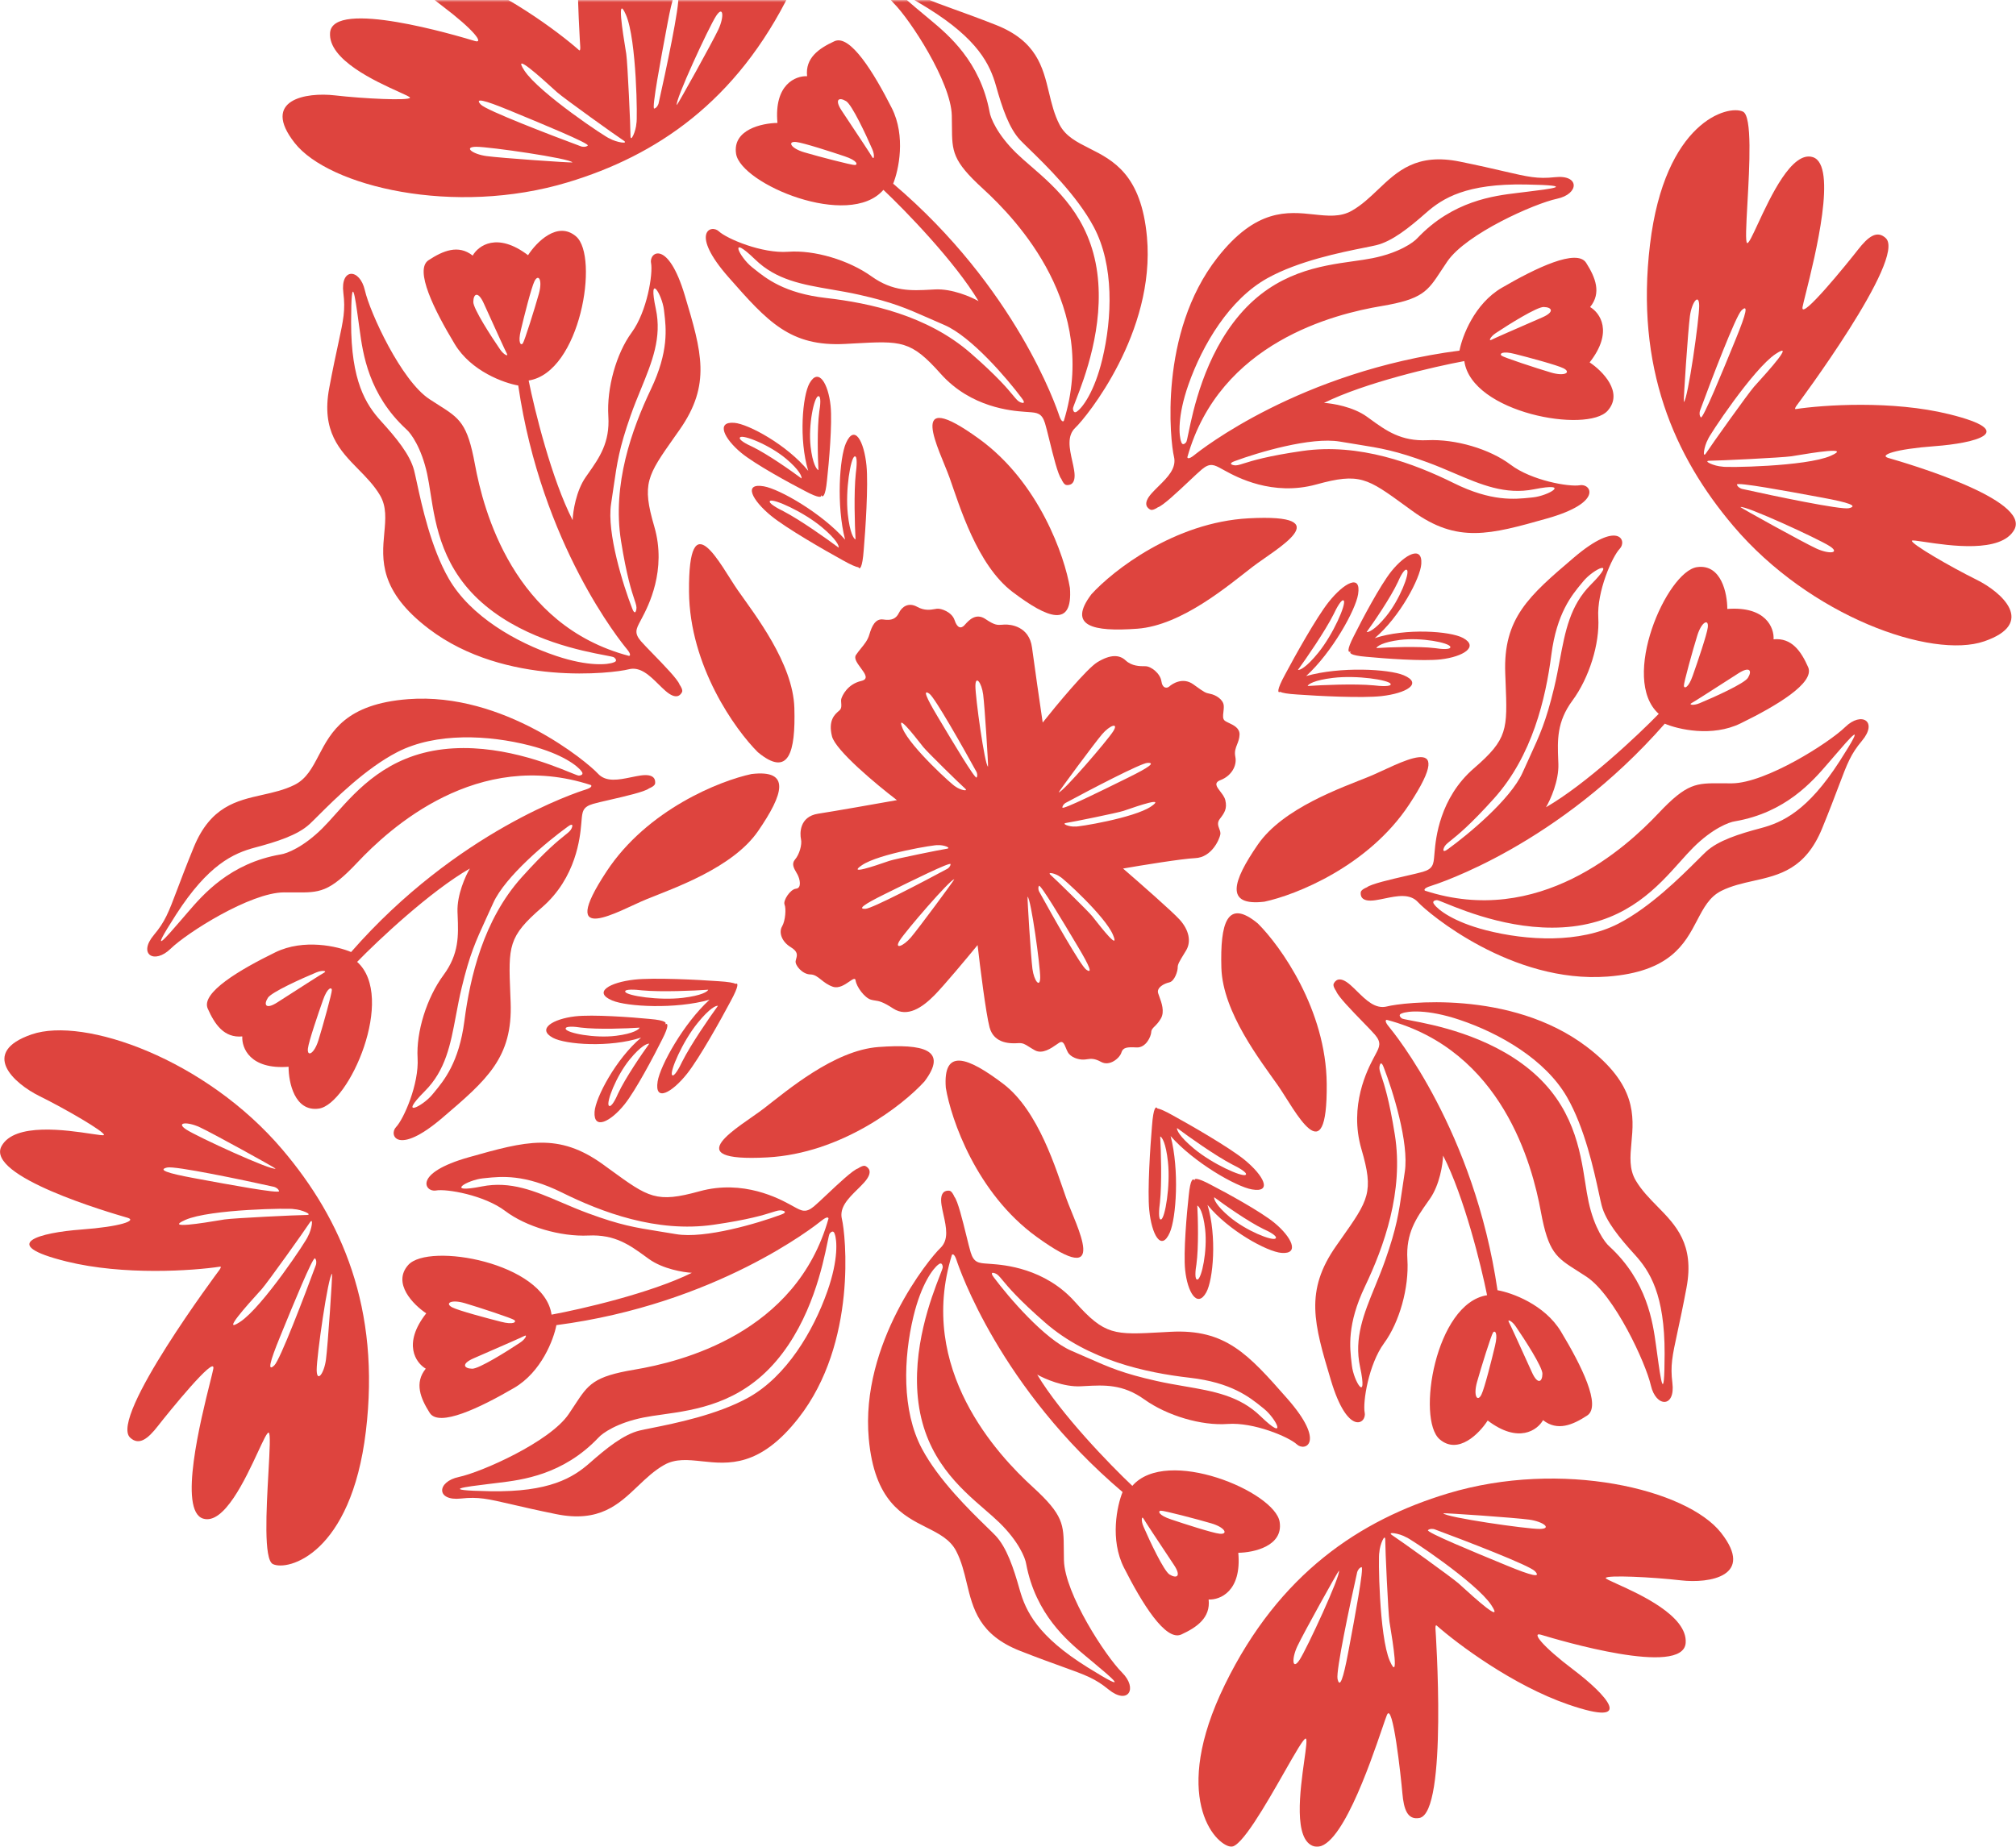 <?xml version="1.0" encoding="UTF-8"?> <svg xmlns="http://www.w3.org/2000/svg" width="454" height="416" viewBox="0 0 454 416" fill="none"> <mask id="mask0_2798_36055" style="mask-type:alpha" maskUnits="userSpaceOnUse" x="-671" y="0" width="1524" height="1034"> <rect x="-670.314" width="1522.63" height="1033.79" fill="#B69256"></rect> </mask> <g mask="url(#mask0_2798_36055)"> <path fill-rule="evenodd" clip-rule="evenodd" d="M201.985 180.234C197.439 176.767 188.15 169.035 187.358 165.843C186.469 162.263 187.995 160.935 188.833 160.207C188.928 160.123 189.015 160.048 189.088 159.978C189.537 159.548 189.486 158.92 189.44 158.338C189.412 157.996 189.386 157.671 189.463 157.41C189.671 156.707 190.819 154.112 193.967 153.383C195.709 152.98 194.803 151.756 193.84 150.455C193.063 149.405 192.248 148.304 192.758 147.543C193.14 146.971 193.543 146.477 193.93 146.002C194.697 145.062 195.403 144.196 195.771 142.949C196.325 141.072 197.113 139.264 198.942 139.549C200.771 139.833 201.8 139.372 202.45 138.033C203.1 136.695 204.571 135.599 206.544 136.691C208.196 137.606 209.564 137.363 210.508 137.196C210.692 137.163 210.859 137.133 211.009 137.116C211.934 137.006 214.363 137.85 214.969 139.687C215.575 141.523 216.431 141.648 217.177 140.848C217.233 140.788 217.294 140.72 217.361 140.646C218.177 139.741 219.764 137.981 221.927 139.444C224.015 140.858 224.602 140.811 225.721 140.722C225.855 140.711 225.997 140.7 226.15 140.691C227.579 140.602 231.775 141.075 232.406 145.852C232.91 149.674 234.221 158.715 234.814 162.758C237.928 158.831 244.747 150.616 247.112 149.171C250.067 147.365 252.083 147.45 253.483 148.756C254.883 150.061 256.664 150.077 257.94 150.071C259.217 150.066 261.287 151.696 261.54 153.429C261.794 155.162 262.836 155.087 263.362 154.604C263.887 154.121 266.304 152.412 268.725 154.146C268.878 154.256 269.022 154.359 269.158 154.457C271.175 155.905 271.422 156.082 272.554 156.296C273.762 156.525 275.5 157.548 275.589 158.977C275.619 159.476 275.56 159.963 275.506 160.413C275.404 161.254 275.318 161.964 275.862 162.373C276.073 162.533 276.394 162.683 276.753 162.852C277.812 163.349 279.208 164.005 279.144 165.51C279.108 166.382 278.847 167.044 278.596 167.68C278.267 168.514 277.956 169.302 278.194 170.458C278.614 172.495 277.3 174.785 274.856 175.721C273.296 176.319 273.985 177.216 274.805 178.286C275.27 178.893 275.778 179.556 275.942 180.25C276.396 182.17 275.733 183.121 274.696 184.473C274.058 185.305 274.325 186.018 274.579 186.697C274.738 187.122 274.892 187.533 274.818 187.952C274.623 189.043 272.908 193.127 269.16 193.297C266.161 193.432 257.077 194.917 252.91 195.643C256.501 198.743 264.086 205.393 265.696 207.195C267.71 209.447 268.343 212.056 267.098 214.112C266.925 214.399 266.762 214.665 266.611 214.912C265.682 216.43 265.195 217.228 265.218 217.893C265.245 218.666 264.552 221.012 263.323 221.287C262.095 221.562 260.423 222.472 260.816 223.735C260.882 223.948 260.974 224.198 261.075 224.475C261.576 225.839 262.318 227.86 261.439 229.403C260.934 230.287 260.426 230.794 260.027 231.191C259.589 231.627 259.284 231.931 259.262 232.458C259.22 233.466 258.072 236.06 255.939 235.941C253.806 235.822 252.881 235.931 252.535 237.105C252.189 238.278 249.937 240.291 247.964 239.199C246.449 238.36 245.63 238.478 244.806 238.597C244.556 238.632 244.307 238.668 244.037 238.678C242.877 238.718 241.118 238.199 240.456 236.983C240.287 236.672 240.149 236.337 240.021 236.022C239.646 235.108 239.342 234.366 238.525 234.883C238.367 234.984 238.18 235.114 237.972 235.259C236.741 236.119 234.738 237.518 233.05 236.583C232.487 236.271 232.057 235.999 231.697 235.771C230.799 235.201 230.338 234.909 229.318 234.972C227.889 235.06 223.871 235.278 222.846 231.405C222.026 228.306 220.707 217.766 220.15 212.883C217.824 215.725 212.626 221.962 210.443 224.174C207.714 226.939 204.35 229.262 201.142 227.168C198.779 225.625 197.936 225.5 197.092 225.375C196.791 225.33 196.49 225.285 196.119 225.176C194.712 224.761 192.885 222.309 192.679 220.845C192.588 220.195 192.043 220.569 191.253 221.111C190.265 221.79 188.892 222.732 187.542 222.263C186.404 221.867 185.615 221.238 184.915 220.68C184.12 220.047 183.439 219.505 182.492 219.497C180.712 219.482 179.015 217.451 179.175 216.478C179.204 216.304 179.252 216.132 179.3 215.96C179.523 215.167 179.748 214.365 178.06 213.343C176.004 212.099 175.35 209.993 176.117 208.689C176.885 207.386 177.06 204.632 176.681 203.755C176.302 202.878 177.954 200.305 179.265 200.182C180.577 200.059 180.158 198.022 179.579 196.959C179.501 196.815 179.416 196.67 179.331 196.523C178.783 195.581 178.2 194.577 179.036 193.611C180.004 192.493 180.661 190.264 180.386 189.036C180.111 187.807 179.977 183.941 184.25 183.289C187.668 182.768 197.497 181.035 201.985 180.234ZM221.405 156.432C221.757 159.112 222.582 172.246 222.5 172.698C221.735 172.279 219.629 156.949 219.66 154.479C219.69 152.009 221.053 153.753 221.405 156.432ZM209.314 156.282C210.54 157.161 216.894 168.391 219.917 173.895C220.033 174.144 220.198 174.739 219.93 175.137C219.616 175.601 214.451 166.943 211.658 162.262L211.108 161.341C208.513 156.996 207.781 155.184 209.314 156.282ZM215.158 177.165C214.803 177.134 205.063 168.367 203.272 164.108C201.681 160.327 205.871 165.666 207.475 167.71C207.677 167.968 207.838 168.173 207.942 168.301C208.864 169.445 216.336 176.751 217.293 177.577C218.251 178.403 216.138 177.934 215.158 177.165ZM248.167 165.418C246.417 167.477 238.594 178.06 238.418 178.484C239.287 178.547 249.378 166.816 250.694 164.725C252.009 162.634 249.918 163.358 248.167 165.418ZM239.937 180.877C245.465 177.896 256.897 171.914 258.404 171.842C260.288 171.752 258.689 172.876 254.151 175.116L253.189 175.591C248.302 178.006 239.264 182.473 239.253 181.913C239.243 181.434 239.705 181.023 239.937 180.877ZM259.214 181.667C255.397 184.271 242.458 186.346 242.143 186.18C240.902 186.293 238.874 185.54 240.126 185.366C241.379 185.192 251.62 183.113 253.015 182.653C253.172 182.602 253.419 182.517 253.728 182.41C256.185 181.564 262.603 179.355 259.214 181.667ZM214.897 198.073C214.721 198.497 206.897 209.08 205.147 211.139C203.397 213.198 201.306 213.923 202.621 211.832C203.936 209.741 214.027 198.01 214.897 198.073ZM194.911 204.715C196.418 204.643 207.85 198.661 213.377 195.68C213.609 195.534 214.071 195.123 214.061 194.644C214.05 194.084 205.012 198.551 200.125 200.966L199.164 201.441C194.626 203.681 193.027 204.805 194.911 204.715ZM211.172 190.377C210.856 190.211 197.917 192.286 194.101 194.89C190.712 197.201 197.129 194.992 199.586 194.147L199.586 194.147L199.587 194.146L199.59 194.145C199.898 194.039 200.143 193.955 200.299 193.904C201.694 193.444 211.936 191.365 213.188 191.191C214.441 191.017 212.412 190.263 211.172 190.377ZM232.504 218.246C232.153 215.567 231.327 202.432 231.41 201.98C232.174 202.4 234.28 217.73 234.25 220.2C234.219 222.669 232.856 220.926 232.504 218.246ZM233.992 200.783C237.015 206.288 243.369 217.517 244.595 218.396C246.129 219.495 245.396 217.682 242.801 213.338L242.251 212.417L242.251 212.417C239.458 207.735 234.293 199.078 233.98 199.542C233.711 199.939 233.876 200.535 233.992 200.783ZM250.638 210.57C248.846 206.312 239.106 197.545 238.751 197.513C237.771 196.744 235.659 196.276 236.616 197.102C237.573 197.928 245.045 205.234 245.968 206.377C246.071 206.505 246.232 206.71 246.434 206.968L246.434 206.969C248.039 209.013 252.229 214.352 250.638 210.57Z" fill="#DE443E"></path> <path fill-rule="evenodd" clip-rule="evenodd" d="M100.743 -6.492C113.246 -2.19 125.742 7.176 130.427 11.322C130.681 11.498 130.695 10.848 130.67 10.501C130.67 10.501 127.835 -30.888 134.297 -32.042C136.989 -32.523 137.808 -30.113 138.13 -26.448C138.451 -22.782 140.285 -5.663 141.607 -8.844C141.807 -9.326 142.168 -10.384 142.661 -11.827L142.661 -11.827C145.419 -19.903 152.289 -40.015 157.991 -38.44C162.74 -37.129 161.153 -25.78 160.215 -19.071C159.825 -16.285 159.548 -14.299 159.882 -14.163C160.307 -13.99 162.252 -17.404 164.716 -21.727L164.716 -21.727L164.716 -21.727L164.717 -21.727L164.717 -21.727C168.851 -28.982 174.445 -38.796 176.758 -38.513C180.451 -38.061 190.353 -27.105 178.107 -2.026C165.861 23.053 147.641 35.091 127.903 41.055C102.282 48.797 74.064 42.002 66.37 32.207C58.675 22.413 68.989 20.738 75.4 21.482C81.812 22.227 92.123 22.719 92.331 22.015C92.38 21.848 91.361 21.387 89.785 20.675C84.718 18.384 73.892 13.491 74.329 7.394C74.884 -0.349 102.991 8.057 106.664 9.155L106.941 9.238C109.052 9.861 106.777 6.766 99.583 1.327C92.389 -4.111 85.114 -11.869 100.743 -6.492ZM161.769 6.66C160.4 9.572 152.788 23.266 152.415 23.666C151.919 22.755 159.657 6.037 161.275 3.581C162.892 1.125 163.138 3.748 161.769 6.66ZM148.302 23.34C149.944 16.045 153.129 1.019 152.727 -0.732C152.225 -2.92 151.45 -0.726 150.341 5.195L150.105 6.45C148.906 12.829 146.689 24.624 147.335 24.457C147.887 24.314 148.21 23.652 148.302 23.34ZM140.959 3.337C143.398 8.902 143.575 27.317 143.319 27.752C143.234 29.512 141.969 32.327 141.984 30.546C141.999 28.765 141.336 14.16 141.034 12.158C141 11.934 140.943 11.581 140.871 11.138L140.87 11.135C140.295 7.607 138.794 -1.606 140.959 3.337ZM128.914 36.588C128.376 36.683 112.746 35.597 109.559 35.157C106.371 34.718 104.307 33.081 107.247 33.064C110.188 33.047 128.421 35.675 128.914 36.588ZM108.307 23.576C109.556 24.867 123.888 30.391 130.898 32.991C131.211 33.084 131.941 33.174 132.363 32.789C132.854 32.339 121.757 27.766 115.757 25.293L114.577 24.807C109.008 22.509 106.746 21.962 108.307 23.576ZM137.28 31.197C136.776 31.175 121.436 20.985 118.1 15.907C115.138 11.397 122.042 17.679 124.685 20.084C125.018 20.387 125.284 20.629 125.454 20.779C126.967 22.124 138.849 30.643 140.35 31.602C141.851 32.56 138.802 32.086 137.28 31.197Z" fill="#DE443E"></path> <path fill-rule="evenodd" clip-rule="evenodd" d="M240.153 109.252C239.656 109.207 239.192 108.33 239.022 107.898C238.243 106.966 237.161 102.56 236.305 99.08L236.305 99.08L236.305 99.079L236.305 99.077C235.918 97.503 235.577 96.119 235.333 95.332C234.618 93.029 233.563 92.956 231.59 92.818C231.398 92.805 231.197 92.791 230.987 92.774L230.691 92.751C227.898 92.542 218.664 91.851 211.841 84.191C205.124 76.651 203.018 76.769 192.234 77.368C191.637 77.401 191.013 77.436 190.36 77.47C177.921 78.136 172.846 72.43 164.062 62.442C155.277 52.453 160.083 50.428 161.883 52.107C163.683 53.786 171.617 57.147 177.485 56.711C183.352 56.274 191.094 58.559 196.254 62.249C201.094 65.711 205.227 65.485 209.675 65.243C209.968 65.227 210.263 65.21 210.56 65.195C214.392 65 218.694 66.873 220.366 67.834C215.039 58.917 203.864 47.407 198.942 42.766C191.204 51.705 166.813 41.447 165.763 34.634C164.923 29.183 171.625 27.734 175.081 27.692C174.282 18.988 179.2 17.047 181.758 17.165C181.306 13.078 184.366 10.92 187.908 9.288C191.45 7.655 196.785 16.37 200.816 24.318C204.04 30.677 202.375 38.338 201.139 41.374C228.776 64.832 237.918 91.759 238.524 93.595C239.009 95.065 239.425 95.009 239.572 94.797C247.539 69.093 229.176 49.647 221.341 42.49C214.425 36.172 214.411 34.076 214.375 28.458L214.375 28.457L214.375 28.457C214.37 27.711 214.365 26.903 214.343 26.014C214.156 18.436 204.919 4.361 201.271 0.734C197.623 -2.893 199.89 -6.687 204.311 -3.087C207.347 -0.616 209.392 0.121 214.629 2.008C217.02 2.869 220.076 3.97 224.196 5.586C233.429 9.206 234.834 15.047 236.233 20.864C236.826 23.328 237.417 25.788 238.602 28.072C239.975 30.719 242.509 31.996 245.32 33.414C250.666 36.109 257.016 39.311 258.293 53.394C260.241 74.882 244.652 94.001 242.179 96.332C240.215 98.184 240.85 101.043 241.465 103.819C241.625 104.538 241.783 105.251 241.895 105.94C242.437 109.288 240.774 109.307 240.153 109.252ZM248.243 80.896C246.458 88.327 243.747 91.812 242.614 92.625C242.172 93.006 241.737 93.003 241.628 92.078C241.606 91.897 241.881 91.191 242.321 90.058L242.321 90.058C244.127 85.413 248.72 73.596 247.101 61.43C245.436 48.923 237.813 42.324 232.142 37.415C230.952 36.385 229.847 35.429 228.902 34.509C224.544 30.264 223.052 26.534 222.85 25.199C220.712 13.819 213.577 7.868 209.476 4.448C209.296 4.298 209.122 4.152 208.954 4.011C208.589 3.705 208.195 3.378 207.791 3.041L207.791 3.041C203.781 -0.298 198.679 -4.548 208.956 1.844C220.269 8.881 222.942 14.515 224.312 19.383C225.681 24.25 227.237 28.917 229.767 31.577C230.22 32.052 230.892 32.707 231.718 33.511L231.719 33.511L231.719 33.511C235.513 37.203 242.541 44.042 246.316 51.125C250.912 59.75 250.473 71.608 248.243 80.896ZM230.11 89.698C226.821 85.285 218.728 75.806 212.661 73.2C211.368 72.645 210.223 72.14 209.169 71.675C204.037 69.415 201.038 68.094 193.5 66.398C191.339 65.912 189.236 65.551 187.2 65.202C180.672 64.081 174.843 63.081 170.08 58.468C163.832 52.416 166.54 57.933 169.327 60.158C169.467 60.27 169.611 60.386 169.759 60.505C172.536 62.742 176.646 66.052 186.017 67.123C195.886 68.25 208.832 71.049 218.571 79.534C224.608 84.793 226.915 87.581 228.152 89.075C228.911 89.991 229.266 90.421 229.833 90.636C231.025 91.09 230.514 90.2 230.11 89.698ZM190.554 22.795C191.851 23.586 195.008 30.316 196.425 33.582C197.038 34.965 196.823 36.123 196.409 35.363C196.093 34.782 193.221 30.459 191.14 27.326L191.14 27.325C190.501 26.364 189.937 25.515 189.544 24.92C187.869 22.386 188.933 21.807 190.554 22.795ZM190.196 35.203C187.219 34.198 180.871 32.146 179.286 31.984C177.305 31.782 177.98 33.385 181.147 34.319C184.315 35.254 191.892 37.235 192.548 37.173C193.204 37.112 193.1 36.162 190.196 35.203Z" fill="#DE443E"></path> <path d="M220.504 98.867C234.035 108.674 239.771 125.338 240.947 132.444C241.609 141.438 236.081 139.425 228.053 133.357C220.024 127.29 216.074 113.882 213.843 107.613C211.612 101.344 203.591 86.607 220.504 98.867Z" fill="#DE443E"></path> <path d="M155.165 133.314C155.31 150.025 165.56 164.36 170.667 169.439C177.611 175.193 179.176 169.523 178.889 159.463C178.601 149.404 169.968 138.411 166.154 132.958C162.339 127.506 154.984 112.426 155.165 133.314Z" fill="#DE443E"></path> <path fill-rule="evenodd" clip-rule="evenodd" d="M186.237 108.197C186.678 104.26 187.459 95.392 187.05 91.414C186.539 86.442 184.342 82.669 182.29 86.353C180.727 89.161 179.865 98.975 182.014 106.062C177.331 100.289 168.583 95.501 165.357 95.243C161.154 94.908 163.076 98.828 166.931 102.01C170.015 104.555 177.829 108.821 181.35 110.636C184.579 112.363 185.069 111.976 184.906 111.529L184.978 111.605C185.245 112.045 185.871 111.98 186.237 108.197ZM194.515 123.833C194.901 119.357 195.564 109.3 195.132 104.887C194.591 99.372 192.441 95.422 190.505 99.824C189.056 103.117 188.323 113.902 190.318 121.559C185.073 115.607 175.587 110.17 172.019 109.546C167.281 108.717 169.377 112.696 173.668 116.204C177.101 119.009 185.839 124.032 189.779 126.192C191.705 127.281 192.763 127.7 193.305 127.787L193.338 127.823C193.599 128.282 194.2 128.127 194.515 123.833ZM192.441 102.823C193.143 102.52 192.924 105.219 192.728 106.606C192.26 110.957 192.492 118.354 192.667 121.508C192.275 121.393 191.378 120.082 190.918 115.764C190.343 110.366 191.564 103.202 192.441 102.823ZM184.51 92.651C184.727 91.44 184.978 89.065 184.247 89.251C183.333 89.483 182 95.71 182.548 100.582C182.987 104.479 183.906 105.753 184.312 105.903C184.159 103.075 183.985 96.466 184.51 92.651ZM173.439 112.819C172.798 113.235 175.165 114.549 176.428 115.154C180.309 117.177 186.336 121.47 188.865 123.364C188.986 122.974 188.392 121.501 185.053 118.724C180.879 115.253 174.24 112.299 173.439 112.819ZM169.368 100.599C168.24 100.109 166.124 99.001 166.684 98.495C167.384 97.863 173.305 100.205 177.057 103.362C180.057 105.888 180.608 107.359 180.508 107.779C178.239 106.085 172.835 102.277 169.368 100.599Z" fill="#DE443E"></path> <path fill-rule="evenodd" clip-rule="evenodd" d="M153.59 155.894C153.816 155.449 153.318 154.591 153.041 154.217C152.664 153.063 149.501 149.81 147.004 147.241L147.004 147.241L147.003 147.24L147.001 147.238C145.872 146.076 144.878 145.054 144.34 144.43C142.767 142.603 143.264 141.669 144.193 139.924C144.283 139.753 144.378 139.576 144.475 139.388L144.613 139.125C145.916 136.646 150.223 128.449 147.344 118.604C144.51 108.912 145.726 107.187 151.949 98.361C152.294 97.872 152.654 97.361 153.03 96.826C160.186 86.63 158.037 79.303 154.223 66.56C150.409 53.816 146.144 56.819 146.614 59.235C147.084 61.651 145.729 70.161 142.249 74.905C138.769 79.649 136.603 87.426 136.998 93.757C137.368 99.696 134.987 103.081 132.423 106.724C132.254 106.965 132.084 107.206 131.914 107.45C129.717 110.596 129.026 115.236 128.955 117.163C124.216 107.921 120.378 92.344 119.052 85.711C130.733 83.886 134.961 57.766 129.74 53.265C125.563 49.664 120.783 54.579 118.915 57.486C111.958 52.197 107.705 55.338 106.449 57.57C103.223 55.021 99.772 56.472 96.51 58.61C93.248 60.749 97.811 69.892 102.415 77.522C106.098 83.627 113.477 86.275 116.707 86.836C121.952 122.704 139.94 144.728 141.177 146.215C142.166 147.405 141.898 147.728 141.64 147.741C115.621 140.874 108.863 114.996 106.946 104.558C105.254 95.345 103.484 94.222 98.739 91.214L98.739 91.214L98.739 91.214C98.108 90.814 97.426 90.382 96.684 89.892C90.356 85.717 83.316 70.425 82.174 65.409C81.032 60.393 76.613 60.305 77.322 65.962C77.809 69.846 77.35 71.97 76.175 77.411C75.638 79.895 74.952 83.071 74.138 87.421C72.315 97.169 76.523 101.456 80.715 105.725C82.49 107.534 84.262 109.339 85.572 111.555C87.088 114.121 86.829 116.947 86.541 120.082C85.993 126.045 85.343 133.126 96.608 141.672C113.798 154.713 138.273 151.627 141.56 150.766C144.171 150.081 146.26 152.135 148.287 154.128C148.813 154.644 149.334 155.157 149.858 155.616C152.41 157.851 153.308 156.45 153.59 155.894ZM125.285 147.76C132.532 150.185 136.924 149.732 138.214 149.203C138.771 149.03 138.999 148.66 138.273 148.077C138.131 147.962 137.387 147.821 136.193 147.594L136.193 147.594C131.297 146.663 118.841 144.296 109.383 136.474C99.659 128.434 98.104 118.472 96.946 111.062C96.704 109.506 96.478 108.063 96.199 106.774C94.909 100.828 92.537 97.586 91.512 96.708C82.994 88.863 81.73 79.659 81.003 74.369C80.971 74.136 80.94 73.911 80.909 73.694C80.843 73.222 80.774 72.715 80.703 72.194C79.996 67.024 79.097 60.445 79.071 72.547C79.041 85.871 82.403 91.124 85.805 94.864C89.207 98.605 92.34 102.398 93.254 105.954C93.417 106.59 93.616 107.507 93.86 108.634C94.98 113.809 97.054 123.393 101.06 130.347C105.938 138.816 116.226 144.729 125.285 147.76ZM142.359 137.034C140.359 131.906 136.611 120.019 137.616 113.494C137.83 112.103 138.009 110.864 138.174 109.724L138.174 109.724C138.977 104.174 139.446 100.931 142.004 93.64C142.737 91.55 143.545 89.575 144.328 87.664C146.837 81.534 149.078 76.061 147.691 69.577C145.87 61.071 149.114 66.291 149.523 69.833C149.544 70.012 149.566 70.196 149.589 70.384C150.014 73.924 150.643 79.165 146.584 87.678C142.309 96.645 137.822 109.107 139.855 121.862C141.116 129.769 142.256 133.202 142.868 135.043C143.243 136.172 143.418 136.702 143.301 137.296C143.054 138.547 142.57 137.643 142.359 137.034ZM106.588 68.018C106.571 69.537 110.605 75.781 112.624 78.713C113.472 79.966 114.568 80.397 114.143 79.644C113.817 79.067 111.673 74.341 110.119 70.916L110.119 70.916C109.643 69.865 109.221 68.936 108.925 68.288C107.664 65.524 106.609 66.119 106.588 68.018ZM117.302 74.324C118.026 71.267 119.651 64.796 120.354 63.366C121.233 61.58 122.234 63.001 121.348 66.183C120.461 69.364 118.125 76.839 117.726 77.363C117.326 77.886 116.575 77.295 117.302 74.324Z" fill="#DE443E"></path> <path fill-rule="evenodd" clip-rule="evenodd" d="M438.974 93.306C426.139 90.13 410.559 91.212 404.374 92.15C404.065 92.161 404.407 91.607 404.616 91.329C404.616 91.329 429.466 58.109 424.666 53.633C422.666 51.767 420.67 53.346 418.41 56.25C416.15 59.154 405.316 72.535 405.933 69.146C406.027 68.633 406.298 67.548 406.667 66.069L406.667 66.068C408.735 57.789 413.884 37.17 408.241 35.396C403.54 33.919 398.712 44.311 395.858 50.455C394.672 53.006 393.828 54.825 393.473 54.758C393.022 54.672 393.242 50.749 393.519 45.781L393.519 45.781L393.519 45.781L393.519 45.781L393.519 45.78C393.985 37.443 394.616 26.165 392.519 25.147C389.173 23.522 374.909 27.347 371.579 55.057C368.248 82.766 377.014 102.767 390.352 118.491C407.666 138.902 435.053 148.514 446.832 144.466C458.611 140.418 450.859 133.412 445.07 130.557C439.282 127.701 430.355 122.516 430.562 121.812C430.612 121.646 431.718 121.812 433.428 122.069C438.927 122.897 450.676 124.664 453.618 119.307C457.356 112.502 429.187 104.303 425.507 103.232L425.23 103.151C423.118 102.528 426.709 101.164 435.703 100.502C444.697 99.84 455.018 97.275 438.974 93.306ZM380.569 71.195C380.138 74.383 379.096 90.016 379.192 90.554C380.103 90.058 382.68 71.818 382.655 68.877C382.63 65.937 380.999 68.006 380.569 71.195ZM382.823 92.549C385.404 85.532 390.887 71.184 392.175 69.932C393.784 68.366 393.244 70.63 390.961 76.205L390.478 77.387C388.022 83.394 383.48 94.503 383.029 94.013C382.643 93.593 382.731 92.862 382.823 92.549ZM399.876 79.726C394.807 83.076 384.661 98.445 384.639 98.949C383.755 100.473 383.289 103.524 384.244 102.02C385.198 100.516 393.684 88.61 395.024 87.093C395.174 86.923 395.415 86.657 395.717 86.323C398.115 83.673 404.378 76.751 399.876 79.726ZM391.941 114.223C392.342 114.595 406.057 122.168 408.973 123.529C411.888 124.89 414.51 124.637 412.05 123.027C409.59 121.416 392.851 113.725 391.941 114.223ZM416.358 114.476C414.609 114.883 399.573 111.741 392.275 110.119C391.961 110.027 391.299 109.706 391.155 109.154C390.986 108.51 402.787 110.693 409.169 111.874L410.425 112.106C416.349 113.199 418.545 113.968 416.358 114.476ZM387.85 105.107C388.286 105.361 406.701 105.132 412.259 102.678C417.195 100.499 407.987 102.026 404.461 102.611C404.016 102.685 403.662 102.744 403.438 102.778C401.437 103.086 386.834 103.79 385.053 103.78C383.272 103.769 386.09 105.026 387.85 105.107Z" fill="#DE443E"></path> <path fill-rule="evenodd" clip-rule="evenodd" d="M259.059 114.798C259.501 115.031 260.366 114.546 260.744 114.275C261.903 113.915 265.204 110.803 267.812 108.345L267.812 108.345L267.813 108.344L267.814 108.343C268.994 107.231 270.031 106.253 270.663 105.725C272.514 104.179 273.44 104.69 275.171 105.646C275.34 105.739 275.516 105.836 275.702 105.936L275.963 106.078C278.422 107.419 286.552 111.851 296.44 109.123C306.174 106.437 307.88 107.679 316.611 114.036C317.095 114.388 317.6 114.756 318.129 115.14C328.214 122.451 335.573 120.415 348.373 116.795C361.173 113.176 358.237 108.867 355.814 109.299C353.391 109.732 344.902 108.247 340.212 104.695C335.521 101.144 327.779 98.859 321.442 99.157C315.498 99.437 312.15 97.004 308.546 94.385C308.309 94.212 308.07 94.039 307.829 93.865C304.716 91.62 300.087 90.858 298.161 90.757C307.475 86.16 323.109 82.561 329.761 81.336C331.408 93.043 357.46 97.67 362.04 92.518C365.705 88.397 360.863 83.542 357.985 81.63C363.38 74.754 360.304 70.455 358.092 69.164C360.69 65.978 359.292 62.505 357.203 59.21C355.115 55.916 345.903 60.339 338.203 64.826C332.043 68.415 329.283 75.754 328.672 78.974C292.728 83.671 270.432 101.321 268.926 102.534C267.722 103.505 267.403 103.232 267.394 102.975C274.657 77.063 300.636 70.701 311.101 68.944C320.339 67.393 321.489 65.64 324.569 60.941L324.569 60.941L324.569 60.941C324.978 60.317 325.422 59.641 325.922 58.907C330.194 52.643 345.592 45.838 350.624 44.773C355.657 43.707 355.813 39.29 350.146 39.913C346.255 40.341 344.138 39.849 338.715 38.591C336.239 38.016 333.075 37.281 328.738 36.401C319.018 34.429 314.668 38.572 310.335 42.697C308.5 44.445 306.668 46.19 304.432 47.465C301.843 48.942 299.021 48.64 295.89 48.304C289.937 47.665 282.867 46.907 274.149 58.04C260.847 75.029 263.559 99.548 264.371 102.848C265.015 105.469 262.93 107.526 260.906 109.523C260.382 110.04 259.861 110.554 259.394 111.071C257.121 113.589 258.507 114.508 259.059 114.798ZM267.643 86.618C265.108 93.827 265.493 98.225 266.003 99.523C266.167 100.083 266.534 100.317 267.128 99.6C267.245 99.459 267.397 98.717 267.642 97.527C268.648 92.645 271.205 80.228 279.17 70.89C287.358 61.29 297.343 59.887 304.77 58.843C306.329 58.624 307.775 58.42 309.068 58.161C315.033 56.962 318.311 54.639 319.205 53.628C327.179 45.231 336.401 44.108 341.702 43.462C341.935 43.433 342.16 43.406 342.378 43.379C342.851 43.319 343.359 43.258 343.881 43.195L343.881 43.195C349.061 42.567 355.653 41.769 343.553 41.557C330.232 41.325 324.928 44.605 321.135 47.95C317.343 51.294 313.503 54.369 309.933 55.229C309.295 55.383 308.375 55.567 307.244 55.794C302.053 56.835 292.439 58.763 285.424 62.662C276.882 67.41 270.812 77.606 267.643 86.618ZM278.111 103.85C283.269 101.929 295.211 98.362 301.721 99.467C303.108 99.703 304.343 99.9 305.482 100.083C311.018 100.97 314.254 101.489 321.505 104.157C323.583 104.922 325.546 105.761 327.445 106.572L327.445 106.573C333.536 109.175 338.974 111.5 345.478 110.211C354.011 108.521 348.742 111.684 345.194 112.04C345.015 112.058 344.831 112.077 344.642 112.097C341.096 112.468 335.847 113.016 327.396 108.828C318.496 104.417 306.104 99.74 293.319 101.578C285.394 102.718 281.943 103.806 280.093 104.389C278.959 104.747 278.427 104.914 277.834 104.788C276.587 104.522 277.499 104.052 278.111 103.85ZM347.644 69.153C346.125 69.113 339.82 73.051 336.857 75.025C335.592 75.854 335.144 76.943 335.903 76.529C336.485 76.213 341.243 74.141 344.692 72.64C345.75 72.179 346.685 71.772 347.338 71.486C350.12 70.267 349.542 69.203 347.644 69.153ZM341.193 79.743C344.239 80.514 350.685 82.237 352.103 82.962C353.876 83.868 352.44 84.847 349.272 83.912C346.105 82.978 338.666 80.528 338.149 80.12C337.631 79.712 338.234 78.971 341.193 79.743Z" fill="#DE443E"></path> <path d="M281.187 116.753C264.499 117.644 250.636 128.524 245.79 133.853C240.352 141.047 246.087 142.357 256.123 141.621C266.16 140.884 276.756 131.769 282.033 127.715C287.31 123.661 302.046 115.639 281.187 116.753Z" fill="#DE443E"></path> <path d="M317.365 181.188C308.172 195.144 291.781 201.618 284.735 203.11C275.779 204.173 277.544 198.561 283.246 190.27C288.949 181.978 302.167 177.433 308.33 174.924C314.494 172.416 328.857 163.744 317.365 181.188Z" fill="#DE443E"></path> <path fill-rule="evenodd" clip-rule="evenodd" d="M304.903 143.229C306.669 139.683 310.829 131.811 313.331 128.692C316.46 124.794 320.353 122.819 320.075 127.026C319.864 130.236 315.25 138.962 309.589 143.744C316.657 141.434 326.611 142.161 329.462 143.698C333.174 145.698 329.432 147.946 324.467 148.526C320.495 148.989 311.617 148.33 307.674 147.943C303.955 147.634 303.817 147.026 304.226 146.746L304.11 146.774C303.647 146.999 303.157 146.604 304.903 143.229ZM289.437 151.865C291.544 147.896 296.446 139.09 299.204 135.619C302.652 131.281 306.602 129.13 305.839 133.879C305.266 137.442 299.996 146.944 294.143 152.282C301.783 150.103 312.77 150.686 316.117 152.104C320.545 153.98 316.625 156.184 311.117 156.8C306.711 157.293 296.646 156.767 292.165 156.442C289.885 156.307 288.769 156.074 288.291 155.846L288.26 155.854C287.791 156.098 287.371 155.642 289.437 151.865ZM302.629 135.324C302.205 134.688 300.923 137.073 300.335 138.345C298.366 142.253 294.155 148.339 292.296 150.893C292.687 151.008 294.152 150.395 296.883 147.018C300.297 142.797 303.16 136.118 302.629 135.324ZM314.792 131.125C315.267 129.991 316.345 127.86 316.859 128.413C317.501 129.104 315.24 135.057 312.134 138.851C309.65 141.886 308.186 142.456 307.765 142.362C309.428 140.07 313.162 134.614 314.792 131.125ZM313.16 154.042C313.473 154.74 310.771 154.559 309.382 154.381C305.025 153.973 297.632 154.306 294.48 154.524C294.59 154.131 295.888 153.216 300.2 152.697C305.59 152.048 312.769 153.171 313.16 154.042ZM323.211 146.002C324.425 146.202 326.803 146.421 326.608 145.692C326.363 144.781 320.118 143.534 315.254 144.148C311.363 144.64 310.102 145.577 309.958 145.985C312.783 145.793 319.389 145.529 323.211 146.002Z" fill="#DE443E"></path> <path fill-rule="evenodd" clip-rule="evenodd" d="M306.439 200.987C306.492 200.491 307.375 200.04 307.81 199.877C308.754 199.113 313.176 198.097 316.668 197.295L316.668 197.295L316.67 197.295L316.672 197.295C318.251 196.932 319.641 196.613 320.431 196.381C322.744 195.701 322.834 194.647 323.002 192.677C323.018 192.485 323.035 192.284 323.055 192.074L323.082 191.778C323.334 188.988 324.166 179.766 331.929 173.061C339.571 166.46 339.486 164.352 339.051 153.561C339.027 152.963 339.002 152.339 338.977 151.685C338.502 139.238 344.284 134.251 354.406 125.62C364.527 116.989 366.479 121.825 364.773 123.599C363.066 125.373 359.584 133.255 359.931 139.129C360.278 145.002 357.875 152.709 354.107 157.811C350.571 162.598 350.734 166.734 350.909 171.185C350.92 171.478 350.932 171.774 350.942 172.07C351.079 175.905 349.141 180.178 348.155 181.835C357.152 176.645 368.831 165.647 373.546 160.797C364.727 152.923 375.356 128.692 382.184 127.746C387.647 126.989 388.994 133.712 388.984 137.168C397.698 136.503 399.564 141.449 399.407 144.006C403.5 143.616 405.611 146.708 407.19 150.275C408.768 153.842 399.972 159.043 391.963 162.952C385.556 166.079 377.921 164.297 374.905 163.014C351.028 190.29 323.964 199.02 322.119 199.598C320.642 200.06 320.692 200.477 320.901 200.627C346.48 208.986 366.204 190.922 373.48 183.197C379.903 176.378 381.999 176.397 387.617 176.446L387.618 176.446L387.618 176.446C388.364 176.453 389.172 176.46 390.061 176.451C397.642 176.381 411.856 167.36 415.538 163.767C419.22 160.175 422.979 162.5 419.312 166.866C416.795 169.863 416.027 171.896 414.06 177.104C413.162 179.482 412.015 182.521 410.337 186.616C406.576 195.792 400.714 197.108 394.877 198.418C392.404 198.973 389.935 199.526 387.633 200.676C384.966 202.008 383.65 204.523 382.189 207.312C379.413 212.616 376.114 218.916 362.014 219.978C340.498 221.598 321.619 205.719 319.326 203.211C317.505 201.218 314.636 201.809 311.851 202.383C311.13 202.531 310.414 202.679 309.724 202.78C306.368 203.271 306.374 201.607 306.439 200.987ZM334.641 209.539C327.238 207.642 323.795 204.877 322.999 203.732C322.625 203.285 322.635 202.85 323.561 202.754C323.743 202.736 324.445 203.021 325.57 203.478C330.187 205.355 341.933 210.128 354.122 208.695C366.653 207.221 373.368 199.7 378.363 194.104C379.411 192.93 380.383 191.841 381.318 190.91C385.629 186.616 389.382 185.181 390.719 185C402.131 183.036 408.19 175.993 411.672 171.945C411.825 171.767 411.973 171.595 412.117 171.429C412.428 171.069 412.762 170.681 413.105 170.282L413.105 170.281C416.505 166.323 420.832 161.286 414.284 171.464C407.075 182.669 401.4 185.256 396.513 186.55C391.625 187.845 386.934 189.33 384.236 191.819C383.754 192.265 383.089 192.927 382.272 193.741C378.523 197.479 371.577 204.401 364.438 208.067C355.744 212.531 343.894 211.912 334.641 209.539ZM326.115 191.235C330.578 188.014 340.179 180.066 342.877 174.041C343.452 172.758 343.973 171.621 344.454 170.575L344.454 170.573L344.455 170.571C346.794 165.475 348.16 162.497 349.971 154.985C350.49 152.832 350.883 150.735 351.263 148.705L351.263 148.705L351.263 148.705C352.483 142.194 353.573 136.381 358.258 131.69C364.405 125.535 358.847 128.158 356.58 130.91C356.465 131.049 356.347 131.191 356.226 131.337C353.947 134.079 350.574 138.139 349.361 147.492C348.083 157.343 345.086 170.245 336.454 179.853C331.103 185.808 328.281 188.073 326.768 189.287C325.841 190.031 325.405 190.381 325.181 190.944C324.709 192.129 325.607 191.632 326.115 191.235ZM393.618 152.697C392.807 153.982 386.03 157.037 382.743 158.403C381.35 158.994 380.196 158.762 380.962 158.36C381.548 158.053 385.914 155.247 389.079 153.214C390.05 152.591 390.907 152.039 391.508 151.655C394.068 150.019 394.631 151.091 393.618 152.697ZM381.212 152.167C382.263 149.206 384.411 142.889 384.597 141.307C384.829 139.33 383.217 139.98 382.234 143.133C381.251 146.286 379.155 153.832 379.206 154.489C379.258 155.145 380.209 155.056 381.212 152.167Z" fill="#DE443E"></path> <path fill-rule="evenodd" clip-rule="evenodd" d="M14.998 284.159C27.833 287.334 43.413 286.252 49.598 285.314C49.907 285.304 49.565 285.857 49.356 286.136C49.356 286.136 24.506 319.355 29.306 323.832C31.306 325.697 33.302 324.119 35.562 321.215C37.822 318.311 48.656 304.93 48.039 308.318C47.945 308.832 47.674 309.917 47.305 311.396L47.305 311.396C45.237 319.676 40.088 340.295 45.731 342.069C50.432 343.546 55.26 333.153 58.114 327.009C59.299 324.458 60.144 322.64 60.499 322.707C60.95 322.792 60.73 326.716 60.453 331.684L60.453 331.684L60.453 331.684L60.453 331.684L60.453 331.684C59.986 340.021 59.356 351.3 61.453 352.318C64.799 353.943 79.062 350.118 82.393 322.408C85.724 294.698 76.958 274.698 63.62 258.973C46.306 238.562 18.919 228.95 7.14 232.998C-4.639 237.047 3.113 244.052 8.902 246.908C14.69 249.764 23.617 254.948 23.409 255.652C23.36 255.819 22.254 255.653 20.544 255.396C15.045 254.568 3.296 252.801 0.354 258.158C-3.384 264.962 24.785 273.162 28.465 274.233L28.742 274.314C30.854 274.937 27.263 276.301 18.269 276.963C9.275 277.624 -1.047 280.19 14.998 284.159ZM73.403 306.27C73.834 303.082 74.876 287.449 74.78 286.91C73.869 287.406 71.292 305.647 71.317 308.587C71.342 311.528 72.973 309.458 73.403 306.27ZM71.149 284.916C68.568 291.933 63.085 306.281 61.797 307.533C60.187 309.098 60.728 306.835 63.011 301.26L63.494 300.078C65.95 294.071 70.492 282.961 70.943 283.452C71.329 283.872 71.241 284.603 71.149 284.916ZM54.096 297.739C59.165 294.389 69.311 279.02 69.332 278.516C70.217 276.991 70.682 273.941 69.728 275.445C68.774 276.949 60.288 288.854 58.948 290.372C58.798 290.542 58.557 290.808 58.255 291.142C55.857 293.792 49.594 300.714 54.096 297.739ZM62.062 263.241C61.661 262.869 47.946 255.296 45.031 253.935C42.115 252.574 39.493 252.828 41.953 254.438C44.413 256.049 61.153 263.74 62.062 263.241ZM37.645 262.989C39.395 262.582 54.43 265.724 61.729 267.346C62.042 267.437 62.704 267.758 62.849 268.31C63.017 268.955 51.216 266.771 44.834 265.591L43.579 265.358C37.654 264.266 35.458 263.497 37.645 262.989ZM66.153 272.358C65.717 272.104 47.303 272.332 41.744 274.786C36.808 276.966 46.017 275.438 49.542 274.854C49.987 274.78 50.341 274.721 50.565 274.687C52.566 274.379 67.17 273.675 68.951 273.685C70.731 273.695 67.913 272.438 66.153 272.358Z" fill="#DE443E"></path> <path fill-rule="evenodd" clip-rule="evenodd" d="M194.913 262.666C194.471 262.434 193.606 262.918 193.228 263.189C192.068 263.55 188.767 266.662 186.16 269.12L186.16 269.12L186.159 269.121L186.158 269.122C184.978 270.234 183.941 271.212 183.308 271.74C181.458 273.286 180.532 272.774 178.801 271.819C178.632 271.726 178.456 271.629 178.27 271.528L178.009 271.387C175.55 270.046 167.42 265.613 157.531 268.342C147.798 271.028 146.092 269.786 137.361 263.429C136.877 263.076 136.372 262.709 135.843 262.325C125.758 255.013 118.399 257.05 105.599 260.669C92.799 264.289 95.735 268.598 98.158 268.165C100.581 267.733 109.07 269.217 113.76 272.769C118.451 276.321 126.193 278.606 132.53 278.308C138.474 278.028 141.822 280.461 145.425 283.08C145.663 283.252 145.902 283.426 146.143 283.6C149.255 285.844 153.885 286.607 155.81 286.707C146.497 291.304 130.863 294.904 124.21 296.129C122.564 284.421 96.512 279.794 91.931 284.946C88.267 289.068 93.108 293.923 95.987 295.835C90.592 302.71 93.668 307.01 95.88 308.3C93.282 311.487 94.68 314.96 96.769 318.254C98.857 321.548 108.069 317.125 115.769 312.639C121.929 309.049 124.689 301.711 125.299 298.491C161.244 293.794 183.54 276.144 185.046 274.93C186.25 273.96 186.569 274.232 186.578 274.49C179.315 300.402 153.336 306.763 142.871 308.521C133.633 310.072 132.483 311.825 129.403 316.523L129.403 316.524L129.403 316.524C128.993 317.148 128.55 317.824 128.049 318.558C123.778 324.821 108.38 331.627 103.347 332.692C98.315 333.758 98.159 338.175 103.826 337.552C107.717 337.124 109.834 337.615 115.257 338.874C117.733 339.449 120.897 340.183 125.234 341.063C134.954 343.035 139.304 338.893 143.637 334.767C145.472 333.02 147.304 331.275 149.54 330C152.129 328.522 154.951 328.825 158.081 329.161C164.034 329.8 171.105 330.558 179.823 319.424C193.125 302.436 190.413 277.916 189.601 274.616C188.957 271.995 191.042 269.938 193.066 267.941C193.59 267.424 194.111 266.911 194.578 266.393C196.851 263.876 195.465 262.957 194.913 262.666ZM186.329 290.847C188.864 283.638 188.479 279.239 187.969 277.941C187.805 277.382 187.438 277.148 186.844 277.865C186.727 278.006 186.574 278.748 186.329 279.938C185.324 284.819 182.767 297.237 174.802 306.575C166.614 316.175 156.629 317.578 149.202 318.622C147.643 318.841 146.197 319.044 144.904 319.304C138.939 320.503 135.661 322.825 134.767 323.837C126.792 332.233 117.571 333.357 112.27 334.003C112.037 334.032 111.811 334.059 111.594 334.086C111.121 334.145 110.613 334.207 110.091 334.27L110.09 334.27C104.911 334.898 98.319 335.696 110.419 335.907C123.74 336.14 129.044 332.859 132.836 329.515C136.629 326.171 140.469 323.096 144.038 322.236C144.677 322.082 145.597 321.898 146.728 321.671C151.919 320.63 161.533 318.702 168.548 314.803C177.09 310.055 183.16 299.859 186.329 290.847ZM175.861 273.615C170.703 275.536 158.761 279.102 152.251 277.998C150.864 277.762 149.628 277.564 148.49 277.382C142.954 276.495 139.718 275.976 132.467 273.307C130.389 272.543 128.426 271.704 126.527 270.892L126.527 270.892C120.436 268.289 114.998 265.965 108.493 267.254C99.961 268.944 105.23 265.781 108.778 265.425C108.957 265.407 109.141 265.388 109.33 265.368C112.876 264.997 118.125 264.448 126.576 268.637C135.476 273.048 147.868 277.725 160.653 275.886C168.578 274.747 172.029 273.659 173.878 273.076C175.013 272.718 175.545 272.55 176.138 272.677C177.385 272.943 176.473 273.413 175.861 273.615ZM106.328 308.311C107.847 308.351 114.152 304.414 117.115 302.44C118.38 301.611 118.828 300.522 118.069 300.936C117.487 301.252 112.729 303.324 109.28 304.825C108.222 305.286 107.287 305.693 106.634 305.979C103.851 307.198 104.43 308.261 106.328 308.311ZM112.778 297.722C109.733 296.951 103.287 295.227 101.869 294.503C100.096 293.597 101.532 292.618 104.7 293.552C107.867 294.487 115.306 296.937 115.823 297.345C116.34 297.752 115.738 298.494 112.778 297.722Z" fill="#DE443E"></path> <path d="M172.785 260.712C189.473 259.821 203.336 248.94 208.182 243.611C213.62 236.417 207.885 235.107 197.849 235.844C187.812 236.58 177.216 245.696 171.939 249.75C166.662 253.804 151.926 261.825 172.785 260.712Z" fill="#DE443E"></path> <path d="M136.607 196.276C145.8 182.321 162.191 175.847 169.237 174.354C178.193 173.292 176.428 178.903 170.726 187.195C165.023 195.487 151.805 200.032 145.642 202.54C139.478 205.049 125.115 213.721 136.607 196.276Z" fill="#DE443E"></path> <path fill-rule="evenodd" clip-rule="evenodd" d="M149.069 234.236C147.302 237.782 143.143 245.654 140.64 248.772C137.512 252.67 133.619 254.646 133.896 250.438C134.108 247.228 138.722 238.502 144.383 233.721C137.315 236.031 127.361 235.303 124.51 233.767C120.798 231.767 124.54 229.518 129.505 228.939C133.477 228.476 142.355 229.135 146.298 229.522C150.017 229.831 150.155 230.439 149.746 230.719L149.862 230.691C150.325 230.466 150.815 230.861 149.069 234.236ZM164.503 225.599C162.397 229.569 157.495 238.375 154.736 241.846C151.288 246.184 147.338 248.334 148.102 243.586C148.674 240.026 153.936 230.536 159.784 225.195C152.146 227.359 141.196 226.776 137.855 225.36C133.427 223.484 137.347 221.28 142.854 220.665C147.26 220.172 157.325 220.698 161.807 221.022C164.069 221.157 165.186 221.387 165.669 221.613L165.68 221.61C166.149 221.366 166.57 221.823 164.503 225.599ZM151.343 242.141C151.767 242.776 153.049 240.392 153.637 239.12C155.606 235.212 159.816 229.126 161.675 226.572C161.284 226.456 159.819 227.07 157.089 230.447C153.675 234.668 150.812 241.347 151.343 242.141ZM139.18 246.34C138.705 247.474 137.627 249.605 137.113 249.052C136.471 248.361 138.732 242.408 141.837 238.614C144.322 235.579 145.786 235.008 146.207 235.103C144.544 237.394 140.81 242.85 139.18 246.34ZM140.812 223.422C140.499 222.725 143.2 222.906 144.59 223.084C148.947 223.492 156.34 223.159 159.492 222.941C159.381 223.334 158.083 224.249 153.772 224.768C148.382 225.417 141.203 224.294 140.812 223.422ZM130.792 231.463C129.578 231.262 127.2 231.044 127.396 231.772C127.64 232.683 133.885 233.931 138.749 233.316C142.64 232.824 143.901 231.887 144.045 231.48C141.22 231.671 134.614 231.936 130.792 231.463Z" fill="#DE443E"></path> <path fill-rule="evenodd" clip-rule="evenodd" d="M147.532 176.478C147.48 176.974 146.597 177.425 146.162 177.588C145.218 178.352 140.796 179.367 137.304 180.169L137.304 180.169L137.302 180.17L137.3 180.17C135.721 180.533 134.331 180.852 133.541 181.084C131.228 181.764 131.138 182.818 130.97 184.788C130.954 184.98 130.937 185.181 130.917 185.391L130.89 185.687C130.638 188.476 129.806 197.698 122.043 204.404C114.401 211.004 114.486 213.112 114.92 223.904C114.945 224.502 114.97 225.126 114.995 225.779C115.47 238.227 109.687 243.214 99.566 251.845C89.445 260.476 87.493 255.64 89.199 253.866C90.905 252.092 94.388 244.209 94.041 238.336C93.694 232.463 96.097 224.756 99.865 219.653C103.401 214.867 103.238 210.731 103.063 206.28C103.052 205.986 103.04 205.691 103.029 205.394C102.893 201.559 104.831 197.287 105.817 195.63C96.82 200.819 85.141 211.817 80.426 216.668C89.245 224.542 78.616 248.773 71.787 249.719C66.325 250.475 64.978 243.753 64.988 240.296C56.274 240.962 54.408 236.016 54.565 233.459C50.471 233.849 48.361 230.756 46.782 227.19C45.204 223.623 54 218.422 62.008 214.513C68.415 211.386 76.051 213.168 79.067 214.45C102.944 187.175 130.008 178.445 131.853 177.867C133.33 177.405 133.28 176.988 133.071 176.837C107.492 168.479 87.767 186.543 80.491 194.268C74.069 201.086 71.972 201.068 66.355 201.019L66.354 201.019L66.354 201.019C65.608 201.012 64.8 201.005 63.911 201.013C56.33 201.084 42.116 210.105 38.434 213.697C34.752 217.29 30.992 214.965 34.66 210.599C37.177 207.602 37.945 205.569 39.912 200.361C40.809 197.983 41.957 194.944 43.635 190.849C47.396 181.672 53.258 180.357 59.095 179.047C61.568 178.492 64.037 177.938 66.339 176.788C69.006 175.456 70.322 172.942 71.782 170.153C74.559 164.848 77.857 158.548 91.958 157.487C113.474 155.867 132.353 171.746 134.646 174.254C136.467 176.246 139.336 175.656 142.121 175.082C142.842 174.934 143.558 174.786 144.248 174.685C147.604 174.194 147.598 175.858 147.532 176.478ZM119.3 167.925C126.702 169.823 130.145 172.588 130.941 173.733C131.315 174.18 131.306 174.615 130.379 174.71C130.198 174.729 129.496 174.444 128.37 173.986C123.753 172.11 112.008 167.337 99.818 168.77C87.287 170.244 80.573 177.765 75.578 183.36C74.53 184.535 73.557 185.624 72.622 186.555C68.312 190.848 64.559 192.283 63.221 192.464C51.809 194.429 45.751 201.472 42.269 205.52C42.115 205.698 41.967 205.87 41.824 206.036C41.512 206.396 41.179 206.784 40.836 207.184C37.436 211.142 33.109 216.179 39.657 206.001C46.865 194.796 52.54 192.209 57.428 190.914C62.316 189.619 67.006 188.135 69.704 185.645C70.186 185.2 70.852 184.537 71.668 183.723C75.418 179.986 82.363 173.063 89.503 169.397C98.197 164.934 110.046 165.553 119.3 167.925ZM127.826 186.23C123.363 189.451 113.762 197.398 111.063 203.424C110.488 204.709 109.966 205.846 109.485 206.893L109.485 206.893C107.147 211.989 105.78 214.968 103.97 222.48C103.451 224.632 103.058 226.73 102.677 228.76L102.677 228.76C101.457 235.27 100.368 241.083 95.682 245.775C89.535 251.93 95.094 249.307 97.361 246.555C97.475 246.416 97.594 246.273 97.715 246.128C99.993 243.385 103.366 239.326 104.58 229.973C105.858 220.122 108.854 207.22 117.487 197.612C122.838 191.656 125.66 189.392 127.172 188.178C128.1 187.433 128.535 187.084 128.759 186.521C129.231 185.336 128.334 185.833 127.826 186.23ZM60.323 224.767C61.133 223.483 67.911 220.428 71.198 219.061C72.59 218.47 73.745 218.703 72.979 219.105C72.393 219.412 68.026 222.217 64.862 224.251C63.891 224.874 63.033 225.425 62.432 225.809C59.872 227.445 59.31 226.373 60.323 224.767ZM72.729 225.298C71.678 228.259 69.529 234.575 69.344 236.157C69.111 238.135 70.724 237.484 71.707 234.332C72.689 231.179 74.786 223.633 74.734 222.976C74.683 222.319 73.732 222.408 72.729 225.298Z" fill="#DE443E"></path> <path fill-rule="evenodd" clip-rule="evenodd" d="M353.198 383.957C340.695 379.655 328.198 370.289 323.513 366.143C323.26 365.966 323.246 366.617 323.271 366.964C323.271 366.964 326.105 408.353 319.644 409.507C316.951 409.987 316.132 407.578 315.811 403.912C315.49 400.247 313.655 383.128 312.334 386.308C312.134 386.791 311.772 387.849 311.28 389.291L311.279 389.292C308.521 397.367 301.652 417.479 295.949 415.905C291.2 414.593 292.787 403.245 293.726 396.535C294.115 393.75 294.393 391.764 294.059 391.628C293.634 391.455 291.688 394.869 289.224 399.192L289.224 399.192L289.224 399.192L289.224 399.192L289.224 399.192C285.089 406.447 279.496 416.26 277.182 415.977C273.49 415.525 263.588 404.57 275.834 379.491C288.08 354.412 306.299 342.374 326.038 336.409C351.659 328.668 379.877 335.463 387.571 345.257C395.265 355.051 384.952 356.727 378.54 355.982C372.129 355.238 361.817 354.746 361.61 355.45C361.56 355.617 362.579 356.077 364.155 356.79C369.223 359.081 380.049 363.974 379.612 370.071C379.056 377.814 350.949 369.408 347.277 368.309L347 368.227C344.888 367.604 347.163 370.699 354.357 376.137C361.552 381.576 368.827 389.333 353.198 383.957ZM292.172 370.805C293.541 367.893 301.152 354.199 301.526 353.799C302.022 354.71 294.283 371.428 292.666 373.884C291.049 376.339 290.803 373.716 292.172 370.805ZM305.638 354.125C303.996 361.419 300.812 376.446 301.214 378.196C301.715 380.385 302.49 378.191 303.6 372.269L303.836 371.014C305.034 364.636 307.251 352.841 306.606 353.008C306.053 353.151 305.731 353.812 305.638 354.125ZM312.981 374.128C310.543 368.563 310.366 350.147 310.622 349.713C310.707 347.952 311.972 345.138 311.956 346.918C311.941 348.699 312.605 363.305 312.906 365.307C312.94 365.53 312.998 365.884 313.07 366.327L313.07 366.33C313.645 369.857 315.147 379.07 312.981 374.128ZM325.026 340.876C325.565 340.782 341.195 341.868 344.382 342.307C347.569 342.747 349.634 344.384 346.693 344.4C343.753 344.417 325.519 341.789 325.026 340.876ZM345.633 353.889C344.385 352.598 330.052 347.074 323.042 344.474C322.73 344.38 321.999 344.29 321.578 344.675C321.086 345.125 332.183 349.699 338.183 352.171L339.364 352.658C344.932 354.956 347.194 355.503 345.633 353.889ZM316.66 346.267C317.164 346.29 332.505 356.479 335.841 361.558C338.803 366.068 331.899 359.786 329.255 357.381C328.922 357.077 328.657 356.836 328.487 356.685C326.973 355.341 315.092 346.821 313.59 345.863C312.089 344.905 315.138 345.379 316.66 346.267Z" fill="#DE443E"></path> <path fill-rule="evenodd" clip-rule="evenodd" d="M213.788 268.213C214.285 268.258 214.749 269.134 214.919 269.567C215.697 270.499 216.78 274.905 217.635 278.384L217.635 278.385L217.636 278.386L217.636 278.388C218.023 279.962 218.363 281.346 218.607 282.133C219.322 284.435 220.377 284.509 222.35 284.646C222.542 284.66 222.743 284.674 222.954 284.691L223.25 284.713C226.043 284.922 235.277 285.614 242.1 293.273C248.816 300.813 250.923 300.696 261.707 300.097C262.304 300.064 262.928 300.029 263.581 299.994C276.019 299.329 281.094 305.035 289.879 315.023C298.664 325.011 293.858 327.036 292.058 325.358C290.258 323.679 282.323 320.317 276.456 320.754C270.589 321.19 262.846 318.906 257.687 315.216C252.846 311.754 248.714 311.979 244.266 312.222C243.972 312.238 243.677 312.254 243.381 312.269C239.548 312.465 235.247 310.592 233.575 309.631C238.901 318.548 250.076 330.058 254.998 334.698C262.737 325.76 287.127 336.017 288.177 342.831C289.017 348.282 282.316 349.73 278.86 349.773C279.658 358.476 274.741 360.417 272.183 360.3C272.634 364.387 269.575 366.544 266.033 368.177C262.49 369.81 257.156 361.094 253.125 353.146C249.9 346.788 251.566 339.126 252.802 336.09C225.165 312.633 216.022 285.706 215.417 283.869C214.932 282.4 214.516 282.456 214.368 282.667C206.401 308.371 224.765 327.818 232.6 334.975C239.516 341.293 239.529 343.389 239.566 349.007L239.566 349.007L239.566 349.007C239.571 349.753 239.576 350.562 239.598 351.45C239.784 359.029 249.021 373.104 252.669 376.731C256.318 380.358 254.05 384.152 249.629 380.552C246.594 378.08 244.549 377.344 239.312 375.457C236.921 374.595 233.864 373.494 229.744 371.879C220.511 368.259 219.106 362.418 217.708 356.601C217.115 354.137 216.523 351.677 215.338 349.392C213.966 346.746 211.432 345.468 208.621 344.051C203.274 341.355 196.925 338.154 195.648 324.071C193.7 302.583 209.288 283.463 211.761 281.132C213.725 279.281 213.091 276.422 212.475 273.646C212.316 272.927 212.157 272.213 212.046 271.525C211.503 268.177 213.167 268.157 213.788 268.213ZM205.698 296.569C207.482 289.138 210.194 285.653 211.327 284.84C211.768 284.459 212.203 284.462 212.313 285.387C212.334 285.568 212.06 286.274 211.62 287.406L211.62 287.406C209.814 292.052 205.221 303.869 206.84 316.035C208.505 328.542 216.128 335.141 221.799 340.049C222.989 341.08 224.093 342.036 225.038 342.956C229.397 347.201 230.889 350.931 231.09 352.266C233.229 363.646 240.364 369.596 244.464 373.017C244.645 373.167 244.819 373.312 244.987 373.453C245.352 373.759 245.745 374.087 246.149 374.424L246.15 374.424C250.159 377.763 255.262 382.012 244.985 375.62C233.671 368.584 230.998 362.949 229.629 358.082C228.26 353.215 226.704 348.547 224.173 345.888C223.721 345.412 223.048 344.758 222.222 343.954L222.222 343.954L222.221 343.953C218.427 340.261 211.399 333.422 207.625 326.34C203.029 317.715 203.467 305.857 205.698 296.569ZM223.831 287.767C227.119 292.18 235.213 301.658 241.279 304.265C242.572 304.82 243.717 305.325 244.772 305.789C249.903 308.05 252.902 309.371 260.441 311.066C262.601 311.552 264.705 311.913 266.74 312.263C273.268 313.383 279.097 314.384 283.86 318.997C290.108 325.049 287.401 319.532 284.614 317.307C284.473 317.194 284.329 317.078 284.181 316.959C281.405 314.723 277.294 311.412 267.924 310.342C258.055 309.215 245.108 306.415 235.37 297.931C229.333 292.671 227.025 289.884 225.788 288.39C225.03 287.474 224.674 287.044 224.108 286.829C222.916 286.375 223.426 287.265 223.831 287.767ZM263.387 354.669C262.09 353.879 258.932 347.149 257.515 343.883C256.903 342.499 257.118 341.342 257.531 342.101C257.848 342.683 260.719 347.006 262.801 350.139L262.801 350.139C263.439 351.1 264.003 351.949 264.396 352.544C266.071 355.079 265.008 355.658 263.387 354.669ZM263.745 342.261C266.721 343.267 273.07 345.319 274.655 345.48C276.635 345.682 275.96 344.08 272.793 343.145C269.626 342.211 262.048 340.23 261.393 340.291C260.737 340.353 260.84 341.302 263.745 342.261Z" fill="#DE443E"></path> <path d="M233.436 278.598C219.905 268.79 214.17 252.127 212.994 245.021C212.332 236.027 217.859 238.04 225.888 244.107C233.917 250.175 237.867 263.582 240.098 269.852C242.329 276.121 250.35 290.858 233.436 278.598Z" fill="#DE443E"></path> <path d="M298.775 244.15C298.631 227.44 288.38 213.104 283.273 208.026C276.329 202.271 274.764 207.942 275.052 218.001C275.339 228.061 283.973 239.053 287.787 244.506C291.601 249.959 298.956 265.039 298.775 244.15Z" fill="#DE443E"></path> <path fill-rule="evenodd" clip-rule="evenodd" d="M267.704 269.267C267.263 273.204 266.482 282.073 266.891 286.051C267.402 291.023 269.599 294.796 271.65 291.111C273.213 288.304 274.076 278.489 271.926 271.403C276.609 277.175 285.357 281.964 288.584 282.221C292.787 282.557 290.865 278.637 287.01 275.455C283.926 272.91 276.112 268.643 272.59 266.828C269.361 265.101 268.871 265.488 269.035 265.936L268.963 265.859C268.696 265.419 268.07 265.485 267.704 269.267ZM259.426 253.631C259.04 258.108 258.376 268.165 258.809 272.577C259.349 278.093 261.499 282.043 263.436 277.641C264.884 274.348 265.617 263.563 263.622 255.906C268.868 261.858 278.354 267.295 281.922 267.919C286.659 268.747 284.563 264.768 280.273 261.261C276.84 258.455 268.102 253.433 264.162 251.272C262.236 250.184 261.177 249.764 260.636 249.678L260.603 249.642C260.342 249.183 259.741 249.338 259.426 253.631ZM261.499 274.673C260.798 274.976 261.016 272.277 261.213 270.89C261.681 266.539 261.449 259.142 261.274 255.988C261.665 256.103 262.562 257.414 263.022 261.732C263.597 267.13 262.376 274.294 261.499 274.673ZM269.43 284.814C269.213 286.024 268.962 288.399 269.693 288.214C270.608 287.982 271.941 281.755 271.393 276.883C270.954 272.985 270.034 271.712 269.629 271.562C269.782 274.39 269.956 280.999 269.43 284.814ZM280.502 264.646C281.143 264.23 278.776 262.916 277.512 262.311C273.632 260.288 267.604 255.995 265.076 254.101C264.955 254.49 265.548 255.964 268.887 258.74C273.061 262.211 279.7 265.166 280.502 264.646ZM284.573 276.866C285.7 277.356 287.816 278.464 287.257 278.969C286.557 279.602 280.635 277.259 276.884 274.102C273.883 271.577 273.333 270.105 273.433 269.685C275.702 271.38 281.106 275.188 284.573 276.866Z" fill="#DE443E"></path> <path fill-rule="evenodd" clip-rule="evenodd" d="M300.35 221.571C300.125 222.016 300.622 222.874 300.899 223.247C301.277 224.401 304.439 227.654 306.937 230.224L306.937 230.224L306.938 230.225L306.939 230.226C308.069 231.389 309.062 232.411 309.6 233.035C311.174 234.862 310.677 235.795 309.748 237.541C309.658 237.711 309.563 237.889 309.466 238.076L309.328 238.339C308.025 240.819 303.717 249.015 306.596 258.861C309.431 268.553 308.215 270.277 301.991 279.104C301.647 279.593 301.287 280.104 300.911 280.639C293.754 290.834 295.903 298.162 299.718 310.905C303.532 323.648 307.796 320.646 307.327 318.23C306.857 315.814 308.212 307.304 311.692 302.559C315.171 297.815 317.337 290.039 316.943 283.708C316.572 277.769 318.954 274.384 321.517 270.741C321.686 270.5 321.856 270.259 322.026 270.015C324.223 266.869 324.915 262.228 324.986 260.301C329.725 269.544 333.562 285.121 334.889 291.754C323.208 293.579 318.979 319.698 324.201 324.2C328.378 327.801 333.158 322.886 335.026 319.978C341.983 325.268 346.235 322.127 347.492 319.895C350.717 322.444 354.169 320.993 357.431 318.854C360.693 316.716 356.129 307.573 351.526 299.942C347.843 293.838 340.463 291.19 337.234 290.629C331.989 254.76 314 232.736 312.764 231.249C311.775 230.06 312.043 229.737 312.3 229.724C338.32 236.59 345.077 262.469 346.994 272.906C348.686 282.12 350.457 283.242 355.202 286.251L355.202 286.251L355.202 286.251C355.832 286.65 356.515 287.083 357.257 287.573C363.585 291.748 370.624 307.04 371.767 312.056C372.909 317.072 377.328 317.16 376.618 311.503C376.131 307.619 376.59 305.495 377.766 300.053C378.303 297.569 378.989 294.394 379.802 290.044C381.626 280.295 377.417 276.009 373.226 271.739C371.451 269.931 369.678 268.126 368.369 265.91C366.852 263.343 367.112 260.518 367.4 257.382C367.947 251.42 368.598 244.339 357.332 235.792C340.143 222.751 315.667 225.837 312.38 226.699C309.769 227.384 307.681 225.33 305.653 223.337C305.128 222.82 304.607 222.308 304.082 221.848C301.53 219.614 300.632 221.014 300.35 221.571ZM328.656 229.705C321.409 227.28 317.016 227.732 315.726 228.262C315.169 228.434 314.941 228.805 315.667 229.388C315.81 229.502 316.554 229.644 317.747 229.871L317.748 229.871C322.644 230.801 335.099 233.169 344.558 240.99C354.281 249.031 355.837 258.993 356.994 266.403C357.237 267.958 357.462 269.401 357.742 270.691C359.031 276.636 361.404 279.879 362.429 280.757C370.946 288.602 372.211 297.806 372.938 303.096C372.97 303.328 373.001 303.553 373.031 303.77C373.097 304.243 373.167 304.75 373.238 305.271C373.944 310.441 374.843 317.02 374.87 304.917C374.899 291.594 371.538 286.341 368.136 282.6C364.734 278.86 361.601 275.067 360.687 271.511C360.523 270.875 360.325 269.957 360.081 268.831C358.961 263.656 356.886 254.072 352.88 247.118C348.002 238.649 337.715 232.736 328.656 229.705ZM311.613 240.431C313.613 245.559 317.361 257.446 316.356 263.971C316.142 265.362 315.962 266.6 315.797 267.741L315.797 267.741C314.995 273.29 314.526 276.534 311.968 283.825C311.235 285.915 310.427 287.89 309.644 289.801C307.134 295.931 304.894 301.404 306.281 307.888C308.102 316.394 304.858 311.173 304.448 307.631C304.428 307.452 304.406 307.269 304.383 307.08C303.958 303.541 303.329 298.3 307.388 289.787C311.663 280.82 316.15 268.358 314.117 255.603C312.856 247.696 311.716 244.262 311.104 242.422C310.729 241.293 310.553 240.763 310.671 240.169C310.918 238.917 311.402 239.822 311.613 240.431ZM347.352 309.447C347.369 307.928 343.336 301.684 341.317 298.751C340.469 297.499 339.373 297.068 339.798 297.821C340.123 298.397 342.267 303.124 343.821 306.549C344.298 307.6 344.719 308.528 345.015 309.177C346.277 311.941 347.331 311.346 347.352 309.447ZM336.67 303.172C335.945 306.229 334.321 312.7 333.618 314.13C332.739 315.916 331.738 314.495 332.624 311.313C333.51 308.132 335.847 300.657 336.246 300.133C336.646 299.61 337.396 300.201 336.67 303.172Z" fill="#DE443E"></path> </g> </svg> 